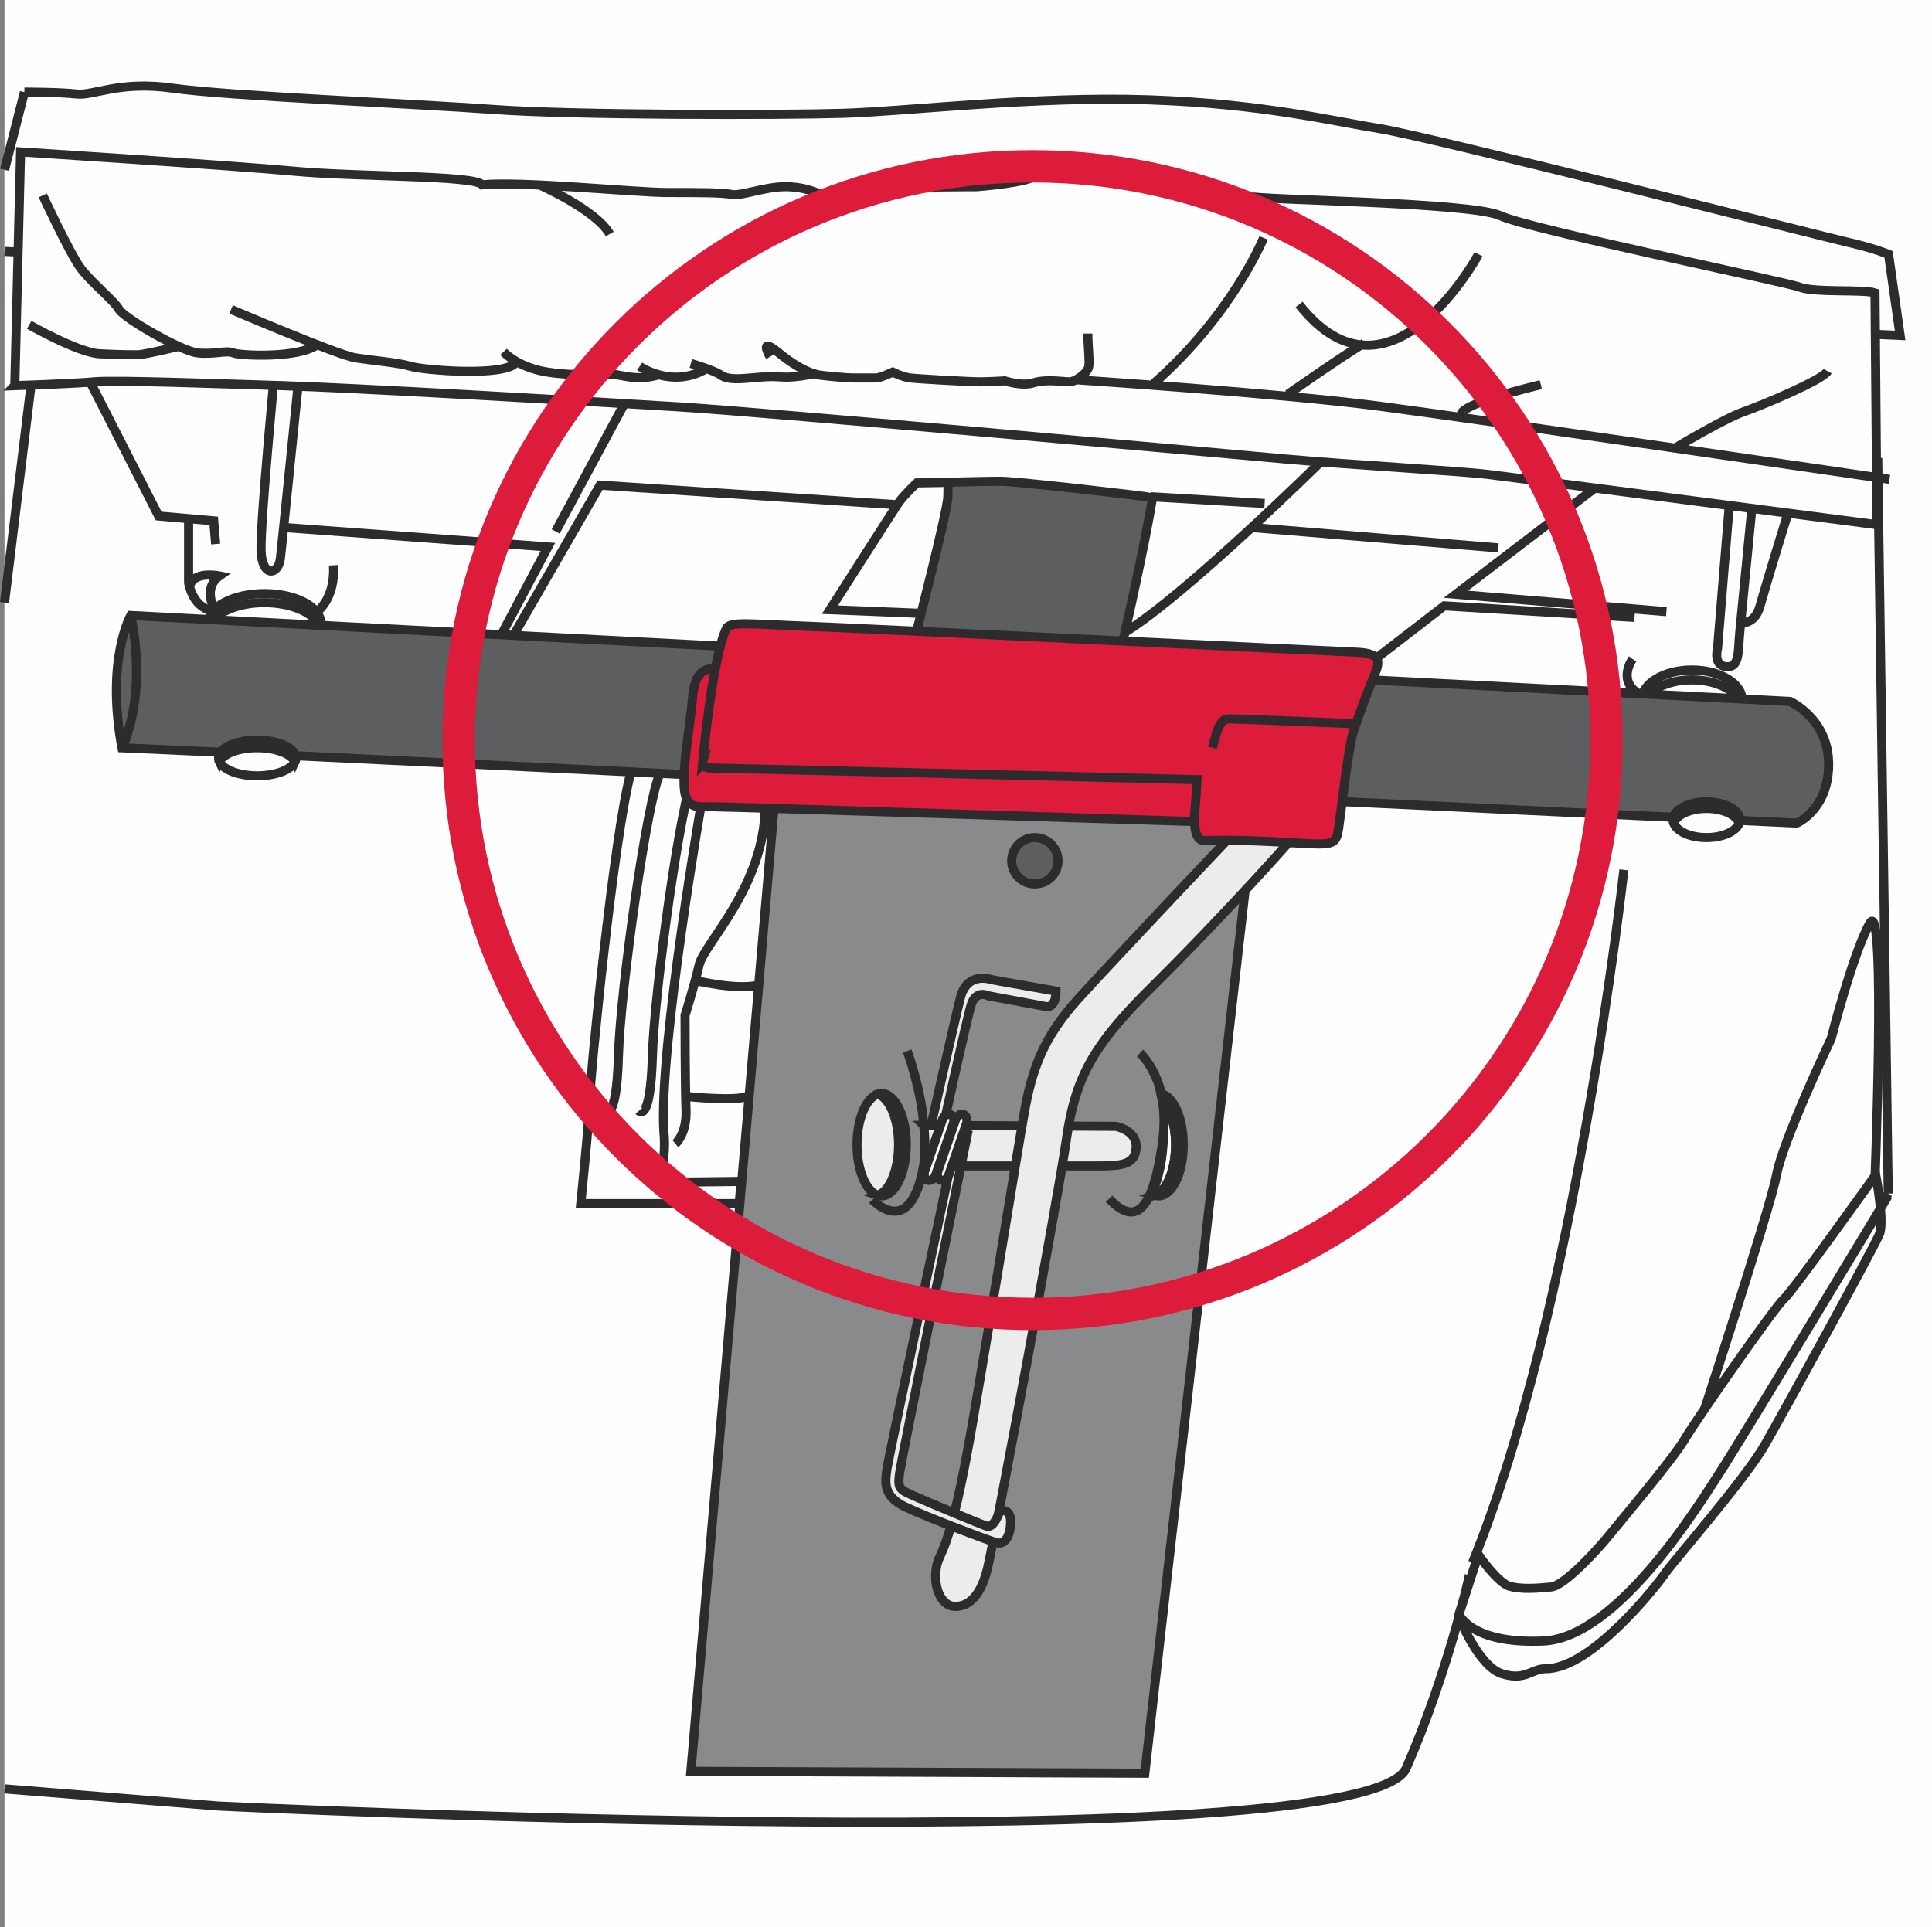 <?xml version="1.0" encoding="UTF-8"?>
<!DOCTYPE svg PUBLIC "-//W3C//DTD SVG 1.1//EN" "http://www.w3.org/Graphics/SVG/1.1/DTD/svg11.dtd">
<!-- Creator: CorelDRAW 2017 -->
<svg xmlns="http://www.w3.org/2000/svg" xml:space="preserve" width="25.274mm" height="25.215mm" version="1.1" style="shape-rendering:geometricPrecision; text-rendering:geometricPrecision; image-rendering:optimizeQuality; fill-rule:evenodd; clip-rule:evenodd"
viewBox="0 0 1695.45 1691.47"
 xmlns:xlink="http://www.w3.org/1999/xlink">
 <rect x="0" y="0" width="1695.45" height="1691.47" fill="#808080" stroke="none"/>
 <defs>
  <style type="text/css">
   <![CDATA[
    .str2 {stroke:#DC1C3A;stroke-width:28.4;stroke-miterlimit:4}
    .str0 {stroke:#2D2B2D;stroke-width:7.98;stroke-miterlimit:3.864}
    .str1 {stroke:#2D2B2D;stroke-width:7.98;stroke-linecap:round;stroke-linejoin:round;stroke-miterlimit:3.864}
    .fil1 {fill:none;fill-rule:nonzero}
    .fil0 {fill:#FEFEFE;fill-rule:nonzero}
    .fil4 {fill:#ECECED;fill-rule:nonzero}
    .fil3 {fill:#898A8C;fill-rule:nonzero}
    .fil2 {fill:#5D5E60;fill-rule:nonzero}
    .fil5 {fill:#DC1C3A;fill-rule:nonzero}
   ]]>
  </style>
 </defs>
 <g id="Слой_x0020_1">
  <polygon class="fil0" points="3.96,1691.47 1695.45,1691.47 1695.45,0 3.96,0 "/>
  <path class="fil0" d="M1657.05 1047.62l-118.23 169.19 -139.6 179.81 -82.62 11.26 -28.35 -19.81c0,0 -18.58,82.59 -54.24,163.95 -35.63,81.36 -1041.62,33.21 -1041.62,33.21l-188.43 -15.11 0 -1041.27 28.12 -230.6 850.58 12.19 765.21 95.11 9.18 642.08z"/>
  <path class="fil1 str0" d="M1657.05 1047.62l-118.23 169.19 -139.6 179.81 -82.62 11.26 -28.35 -19.81c0,0 -18.58,82.59 -54.24,163.95 -35.63,81.36 -1041.62,33.21 -1041.62,33.21l-188.43 -15.11m0 -1041.27l28.12 -230.6 850.58 12.19 765.21 95.11 9.18 642.08m-843.97 -509.06l-84.75 -3.43c0,0 56.8,-89 61.01,-94.92 4.26,-5.94 15.28,-16.37 15.28,-16.37l28.07 -0.45"/>
  <path class="fil0" d="M616.45 699.57c0,0 -38.17,218.7 -33.91,293.26 2.53,24.61 -4.26,44.94 -4.26,44.94l72.09 -0.83 -1.7 19.48 -139.01 0c0,0 7.6,-73.72 7.6,-88.98 0,-15.26 21.2,-234.8 36.49,-289.92 15.24,-55.05 62.71,22.05 62.71,22.05z"/>
  <path class="fil1 str0" d="M616.45 699.57c0,0 -38.17,218.7 -33.91,293.26 2.53,24.61 -4.26,44.94 -4.26,44.94l72.09 -0.83 -1.7 19.48 -139.01 0c0,0 7.6,-73.72 7.6,-88.98 0,-15.26 21.2,-234.8 36.49,-289.92 15.24,-55.05 62.71,22.05 62.71,22.05zm-55.83 275.49c0,0 10.18,11.86 11.88,-47.45 1.68,-59.35 25.42,-227.16 36.45,-248.37m-78.1 295.81c0,0 10.16,11.86 11.83,-47.45 1.7,-59.35 25.46,-227.16 36.47,-248.37"/>
  <path class="fil0" d="M1440.66 614.38c0,-14.51 19.74,-26.32 44.09,-26.32 24.33,0 44.07,11.81 44.07,26.32 0,14.48 -19.74,26.29 -44.07,26.29 -24.35,0 -44.09,-11.81 -44.09,-26.29z"/>
  <path class="fil1 str0" d="M1440.66 614.38c0,-14.51 19.74,-26.32 44.09,-26.32 24.33,0 44.07,11.81 44.07,26.32 0,14.48 -19.74,26.29 -44.07,26.29 -24.35,0 -44.09,-11.81 -44.09,-26.29z"/>
  <path class="fil0" d="M1440.66 623.03c0,-14.55 19.74,-26.29 44.09,-26.29 24.33,0 44.07,11.74 44.07,26.29 0,14.51 -19.74,26.24 -44.07,26.24 -24.35,0 -44.09,-11.73 -44.09,-26.24z"/>
  <path class="fil1 str0" d="M1440.66 623.03c0,-14.55 19.74,-26.29 44.09,-26.29 24.33,0 44.07,11.74 44.07,26.29 0,14.51 -19.74,26.24 -44.07,26.24 -24.35,0 -44.09,-11.73 -44.09,-26.24z"/>
  <path class="fil0" d="M182.47 547.3c0,-14.51 22.2,-26.29 49.6,-26.29 27.38,0 49.56,11.78 49.56,26.29 0,14.5 -22.18,26.24 -49.56,26.24 -27.4,0 -49.6,-11.74 -49.6,-26.24z"/>
  <path class="fil1 str0" d="M182.47 547.3c0,-14.51 22.2,-26.29 49.6,-26.29 27.38,0 49.56,11.78 49.56,26.29 0,14.5 -22.18,26.24 -49.56,26.24 -27.4,0 -49.6,-11.74 -49.6,-26.24z"/>
  <path class="fil0" d="M182.47 555.25c0,-14.51 22.2,-26.3 49.6,-26.3 27.38,0 49.56,11.79 49.56,26.3 0,14.5 -22.18,26.29 -49.56,26.29 -27.4,0 -49.6,-11.79 -49.6,-26.29z"/>
  <path class="fil1 str0" d="M250.26 463.1l230.57 16.94 -44.94 84.75m-253.43 -9.53c0,-14.53 22.2,-26.3 49.6,-26.3 27.38,0 49.58,11.77 49.58,26.3 0,14.5 -22.2,26.26 -49.58,26.26 -27.4,0 -49.6,-11.76 -49.6,-26.26z"/>
  <path class="fil2" d="M1164.84 703l411.95 19.45c0,0 27.97,-11.86 27.97,-51.69 0,-39.85 -33.88,-55.09 -33.88,-55.09l-378.91 -19.47 -1077.28 -55.97c0,0 -22.08,39 -7.65,116.13 212.75,9.34 583.99,27.97 583.99,27.97l473.82 18.68z"/>
  <path class="fil1 str0" d="M1164.84 703l411.95 19.45c0,0 27.97,-11.86 27.97,-51.69 0,-39.85 -33.88,-55.09 -33.88,-55.09l-378.91 -19.47 -1077.28 -55.97c0,0 -22.08,39 -7.65,116.13 212.75,9.34 583.99,27.97 583.99,27.97l473.82 18.68zm-1050.16 -162.77c0,0 15.24,61.88 -6.8,114.44"/>
  <path class="fil0" d="M1468.28 719.5c0,-8.66 13.09,-15.69 29.25,-15.69 16.17,0 29.25,7.03 29.25,15.69 0,0.99 -0.17,1.92 -0.52,2.89 -2.48,-7.29 -14.41,-12.81 -28.73,-12.81 -14.29,0 -26.22,5.51 -28.72,12.81 -0.34,-0.97 -0.52,-1.9 -0.52,-2.89z"/>
  <path class="fil1 str1" d="M1468.28 719.5c0,-8.66 13.09,-15.69 29.25,-15.69 16.17,0 29.25,7.03 29.25,15.69 0,0.99 -0.17,1.92 -0.52,2.89 -2.48,-7.29 -14.41,-12.81 -28.73,-12.81 -14.29,0 -26.22,5.51 -28.72,12.81 -0.34,-0.97 -0.52,-1.9 -0.52,-2.89z"/>
  <path class="fil0" d="M1468.79 722.4c2.54,-7.29 14.44,-12.81 28.73,-12.81 14.34,0 26.24,5.51 28.75,12.81 -2.51,7.27 -14.41,12.75 -28.75,12.75 -14.3,0 -26.2,-5.49 -28.73,-12.75z"/>
  <path class="fil1 str0" d="M1468.79 722.4c2.54,-7.29 14.44,-12.81 28.73,-12.81 14.34,0 26.24,5.51 28.75,12.81 -2.51,7.27 -14.41,12.75 -28.75,12.75 -14.3,0 -26.2,-5.49 -28.73,-12.75z"/>
  <path class="fil0" d="M191.8 665.26c0,-8.66 15.19,-15.69 33.89,-15.69 18.74,0 33.91,7.03 33.91,15.69 0,1.16 -0.28,2.27 -0.78,3.36 -3.34,-7.03 -16.9,-12.33 -33.13,-12.33 -16.23,0 -29.77,5.3 -33.13,12.33 -0.5,-1.09 -0.76,-2.2 -0.76,-3.36z"/>
  <path class="fil1 str0" d="M191.8 665.26c0,-8.66 15.19,-15.69 33.89,-15.69 18.74,0 33.91,7.03 33.91,15.69 0,1.16 -0.28,2.27 -0.78,3.36 -3.34,-7.03 -16.9,-12.33 -33.13,-12.33 -16.23,0 -29.77,5.3 -33.13,12.33 -0.5,-1.09 -0.76,-2.2 -0.76,-3.36z"/>
  <path class="fil0" d="M192.56 668.62c3.34,-7.08 16.92,-12.33 33.13,-12.33 16.23,0 29.8,5.25 33.13,12.33 -3.33,7.03 -16.9,12.33 -33.13,12.33 -16.21,0 -29.79,-5.3 -33.13,-12.33z"/>
  <path class="fil1 str0" d="M192.56 668.62c3.34,-7.08 16.92,-12.33 33.13,-12.33 16.23,0 29.8,5.25 33.13,12.33 -3.33,7.03 -16.9,12.33 -33.13,12.33 -16.21,0 -29.79,-5.3 -33.13,-12.33z"/>
  <path class="fil2" d="M802.91 559.73c0,0 28.83,-111.89 28.83,-123.75 0,-11.85 0.85,-12.71 0.85,-12.71 0,0 32.23,-0.88 45.77,-0.88 13.56,0 124.59,12.73 133.06,14.42 -6.77,41.55 -26.27,128.83 -30.5,144.12 -4.26,15.26 -178.01,-21.2 -178.01,-21.2z"/>
  <path class="fil1 str0" d="M1521.7 545.35c0,0 16.92,7.59 22.86,-13.58 5.94,-21.2 26.29,-87.3 26.29,-87.3m-171.21 -16.12l-122.04 93.24 184.76 15.26m-254.26 40.69l59.33 -45.77 166.98 10.15m-334.81 -78.8l215.28 17.77m-155.95 -75.42c0,0 -118.66,116.95 -171.21,149.18m22.06 -118.66l100.01 5.94m-306.84 117.81c0,0 28.83,-111.89 28.83,-123.75 0,-11.88 0.85,-12.71 0.85,-12.71 0,0 32.23,-0.88 45.77,-0.88 13.56,0 124.59,12.73 133.06,14.41 -6.77,41.56 -26.27,128.84 -30.5,144.13 -4.26,15.26 -178.01,-21.2 -178.01,-21.2z"/>
  <path class="fil0" d="M1517.45 444.45l-10.18 124.6c0,0 -4.21,15.29 7.64,16.11 11.86,0.85 10.18,-12.73 11.86,-30.5 1.68,-17.82 11.85,-121.24 11.85,-121.24l-21.18 11.03z"/>
  <path class="fil1 str0" d="M1432.69 578.38c0,0 -14.42,19.49 6.77,31.35m78 -165.28l-10.2 124.57c0,0 -4.21,15.29 7.67,16.14 11.85,0.83 10.18,-12.73 11.85,-30.53 1.68,-17.8 11.83,-121.21 11.83,-121.21l-21.16 11.03z"/>
  <path class="fil0" d="M262.14 332.57c0,0 -14.41,143.25 -16.09,157.66 -1.7,14.42 -16.14,16.97 -16.94,-6.79 -0.87,-23.74 12.71,-166.13 12.71,-166.13l20.33 15.26z"/>
  <path class="fil1 str0" d="M1487.72 1261.86c0,0 65.63,-200.11 71.3,-230.62 5.68,-30.56 48,-119.7 48,-119.7 0,0 19.31,-75.89 33.94,-101.29 14.6,-25.41 3.97,238.03 3.97,238.03l-157.21 213.58zm-62.66 -498.41c0,0 -42.95,388.18 -132.79,608.03m-690.24 -409.15c0,0 47.47,5.11 55.09,-0.85m-46.6 -100.84c0,0 34.72,8.45 54.24,4.21m-72.06 139.01c0,0 10.18,-8.47 9.32,-29.63 -0.85,-21.2 -0.85,-83.09 -0.85,-83.09 0,0 8.14,-25.65 12.38,-44.3 4.26,-18.62 57.13,-68.46 57.98,-138.79m-484 -174.6c0,0 -9.32,-17.77 5.08,-27.97 0,0 -24.57,-5.06 -26.24,10.2m111.86 21.18c0,0 16.12,-11.03 14.42,-40.71m-127.15 -41.5l0 56.79c0,0 2.79,20.33 19.72,24.57m-106.16 -200.87l60.18 117.78 48.31 4.23 1.7 20.38m298.37 -11.03l61.03 -113.57m-99.18 206.81l77.12 -133.92 260.34 17.18m-524.77 -110.42c0,0 -14.44,143.22 -16.12,157.66 -1.68,14.42 -16.11,16.97 -16.94,-6.79 -0.85,-23.74 12.71,-166.13 12.71,-166.13l20.35 15.26z"/>
  <path class="fil0" d="M21.42 80.84c0,0 30.5,0 45.77,1.68 15.24,1.7 37.29,-11.85 84.75,-5.08 47.47,6.79 211.94,13.58 281.42,18.67 69.5,5.06 250.89,5.06 306.84,3.36 55.92,-1.68 167.83,-15.24 267.82,-11.83 100.03,3.38 161.06,18.62 203.45,25.39 42.36,6.8 389.91,94.95 411.92,100.03 22.06,5.06 33.94,10.18 33.94,10.18l10.15 71.19 -1663.51 -73.76 0 -71.66 17.46 -68.16z"/>
  <path class="fil1 str0" d="M21.42 80.84c0,0 30.5,0 45.77,1.68 15.24,1.7 37.29,-11.85 84.75,-5.08 47.47,6.79 211.94,13.58 281.42,18.67 69.5,5.06 250.89,5.06 306.84,3.36 55.92,-1.68 167.83,-15.24 267.82,-11.83 100.03,3.38 161.06,18.62 203.45,25.39 42.36,6.8 389.91,94.95 411.92,100.03 22.06,5.06 33.94,10.18 33.94,10.18l10.15 71.19 -1663.51 -73.76m0 -71.66l17.46 -68.16"/>
  <path class="fil0" d="M12.95 338.51c0,0 50.86,-1.7 69.48,-3.38 18.68,-1.73 108.51,1.68 166.16,3.38 57.62,1.68 266.16,13.54 347.52,18.63 81.36,5.11 476.36,40.71 532.3,45.76 55.95,5.09 149.16,10.18 177.99,13.58 28.83,3.39 340.75,44.07 340.75,44.07l-1.72 -203.45c-10.13,-3.36 -52.54,0 -66.1,-5.06 -13.56,-5.09 -237.34,-50.86 -262.75,-62.72 -25.42,-11.85 -208.51,-13.58 -220.37,-16.94 -11.88,-3.38 -81.38,-20.35 -100.03,-25.44 -18.65,-5.06 -79.68,0 -86.42,6.77 -6.8,6.77 -52.59,10.18 -52.59,10.18 0,0 -54.24,0 -81.36,1.7 -27.12,1.68 -55.95,5.08 -55.95,5.08 0,0 -11.88,-6.79 -30.53,-6.79 -18.62,0 -38.97,8.49 -47.45,6.79 -8.47,-1.68 -27.14,-1.68 -55.95,-1.68 -28.8,0 -127.15,-10.16 -162.74,-6.8 -6.77,-8.49 -110.21,-6.79 -164.43,-11.88 -54.26,-5.08 -240.72,-16.97 -240.72,-16.97l-5.08 205.15z"/>
  <path class="fil1 str0" d="M12.95 338.51c0,0 50.86,-1.7 69.48,-3.38 18.68,-1.73 108.51,1.68 166.16,3.38 57.62,1.68 266.16,13.54 347.52,18.63 81.36,5.11 476.36,40.71 532.3,45.76 55.95,5.09 149.16,10.18 177.99,13.58 28.83,3.39 340.75,44.07 340.75,44.07l-1.72 -203.45c-10.13,-3.36 -52.54,0 -66.1,-5.06 -13.56,-5.09 -237.34,-50.86 -262.75,-62.72 -25.42,-11.85 -208.51,-13.58 -220.37,-16.94 -11.88,-3.38 -81.38,-20.35 -100.03,-25.44 -18.65,-5.06 -79.68,0 -86.42,6.77 -6.8,6.77 -52.59,10.18 -52.59,10.18 0,0 -54.24,0 -81.36,1.7 -27.12,1.68 -55.95,5.08 -55.95,5.08 0,0 -11.88,-6.79 -30.53,-6.79 -18.62,0 -38.97,8.49 -47.45,6.79 -8.47,-1.68 -27.14,-1.68 -55.95,-1.68 -28.8,0 -127.15,-10.16 -162.74,-6.8 -6.77,-8.49 -110.21,-6.79 -164.43,-11.88 -54.26,-5.08 -240.72,-16.97 -240.72,-16.97l-5.08 205.15zm1284.57 -115.37c0,0 -77.9,145.17 -157.52,44.11m-31.09 -58.48c0,0 -27.12,67.02 -96.65,128.03m117.85 9.3c0,0 45.75,-32.16 66.95,-44.89m85.62 63.54c0,0 -11,-7.62 69.48,-27.12m118.68 55.11c0,0 42.36,-25.44 59.33,-31.35 16.94,-5.94 69.5,-28 73.74,-35.62m-658.57 7.62c0,0 178.83,11.86 263.58,22.89 84.77,11.03 449.24,64.44 449.24,64.44m-982.39 -107.65c0,0 -11.01,-18.65 7.64,-3.38 18.65,15.23 30.53,18.64 35.61,19.47 5.06,0.85 24.55,2.56 28.83,2.56l21.16 0c3.39,0 14.44,-5.11 14.44,-5.11 0,0 8.45,4.28 15.24,5.11 6.79,0.85 52.56,3.41 61.03,3.41 8.47,0 22.03,-0.88 22.03,-0.88 0,0 15.24,5.11 25.44,1.7 10.15,-3.38 26.27,-0.83 31.35,-0.83 5.09,0 16.09,-7.65 16.94,-13.58 0.85,-5.92 -0.85,-17.77 -0.85,-28.8m-348.35 26.24c0,0 20.33,5.94 26.27,10.18 5.92,4.23 16.09,3.41 26.27,2.56 10.18,-0.83 16.09,-1.7 27.12,-0.83 11.03,0.83 27.14,-2.56 27.14,-2.56m-151.74 -6.79c0,0 27.97,19.5 57.65,2.56m-145.8 -161.9c0,0 50.03,22.04 61.88,43.21m-93.22 103.42c0,0 10.16,11.02 30.5,16.09 20.33,5.09 51.69,4.24 61.04,3.41 9.3,-0.85 22.88,6.8 44.06,0.83m-374.64 -57.6c0,0 93.24,39.83 108.48,42.39 15.27,2.5 38.15,4.21 49.18,7.59 11.01,3.38 83.07,9.34 92.39,-3.39m-415.33 -146.65c0,0 23.71,50.88 33.04,63.59 9.34,12.71 29.68,28.85 33.91,36.47 4.24,7.6 54.24,36.45 68.65,38.13 14.42,1.7 25.44,-2.54 31.36,0 5.96,2.53 58.48,5.06 74.59,-7.65m-253.43 -16.94c0,0 43.21,24.59 61.86,25.42 18.67,0.88 27.14,0.88 33.08,0.88 5.91,0 37.29,-7.62 37.29,-7.62"/>
  <path class="fil0" d="M1356.67 1464.64c40.2,0 97.69,-73.58 104.53,-83.64 6.79,-10.1 70.12,-82.38 87.61,-112.88 17.46,-30.56 95.98,-173.7 100.53,-184.95 4.54,-11.17 -3.27,-51.97 -3.27,-51.97 0,0 -73.39,102.82 -80.79,109.12 -7.39,6.23 -76.82,105.76 -87.04,123.25 -10.25,17.43 -58.24,74.14 -66.76,84.74 -8.52,10.65 -38.32,43.48 -50.26,44.61 -11.95,1.14 -25.56,2.27 -36.21,-0.56 -10.65,-2.84 -27.71,-27.69 -27.71,-27.69l-17.44 53.65c0,0 17.59,44.61 38.51,50.86 20.83,6.23 25.23,-4.54 38.32,-4.54z"/>
  <path class="fil1 str0" d="M1356.67 1464.64c40.2,0 97.69,-73.58 104.53,-83.64 6.79,-10.1 70.12,-82.38 87.61,-112.88 17.46,-30.56 95.98,-173.7 100.53,-184.95 4.54,-11.17 -3.27,-51.97 -3.27,-51.97 0,0 -73.39,102.82 -80.79,109.12 -7.39,6.23 -76.82,105.78 -87.04,123.25 -10.25,17.43 -58.24,74.14 -66.76,84.74 -8.52,10.65 -38.32,43.48 -50.26,44.61 -11.95,1.14 -25.56,2.27 -36.21,-0.56 -10.65,-2.84 -27.71,-27.69 -27.71,-27.69l-17.44 53.65c0,0 17.59,44.61 38.51,50.86 20.83,6.23 25.23,-4.54 38.32,-4.54zm300.05 -414.66c0,0 -128.64,213.6 -147.41,242.4 -18.72,28.83 -90.02,145.14 -154.94,147.98 -64.86,2.86 -74.52,-24.3 -74.52,-24.3"/>
  <polygon class="fil3" points="606.28,1554.73 679.17,709.76 687.64,682.64 1081.78,658.08 1092.81,780.09 1004.66,1556.4 "/>
  <polygon class="fil1 str0" points="606.28,1554.73 679.17,709.76 687.64,682.64 1081.78,658.08 1092.81,780.09 1004.66,1556.4 "/>
  <path class="fil4" d="M867.45 874.08l50.74 9.44c0,0 8.49,1.7 8.49,-13.58 -39,-6.79 -56.8,-10.15 -56.8,-10.15 0,0 -21.2,-7.62 -27.12,16.09 -5.94,23.73 -26.41,115.22 -26.41,115.22l10.3 2.6c0,0 21.44,-98.32 25.65,-111.86 4.24,-13.58 15.15,-7.76 15.15,-7.76z"/>
  <path class="fil1 str0" d="M867.45 874.08l50.74 9.44c0,0 8.49,1.7 8.49,-13.58 -39,-6.79 -56.8,-10.15 -56.8,-10.15 0,0 -21.2,-7.62 -27.12,16.09 -5.94,23.73 -26.41,115.22 -26.41,115.22l10.3 2.6c0,0 21.44,-98.32 25.65,-111.86 4.24,-13.58 15.15,-7.76 15.15,-7.76z"/>
  <path class="fil5" d="M627.47 587.69c0,0 -16.94,-5.92 -19.5,22.88 -2.56,28.85 -8.47,57.65 -7.62,78.86 0.83,21.18 11.03,18.65 24.57,18.65 13.56,0 439.93,13.53 439.93,13.53l21.16 -52.56 -458.53 -81.36z"/>
  <path class="fil1 str0" d="M627.47 587.69c0,0 -16.94,-5.92 -19.5,22.88 -2.56,28.85 -8.47,57.65 -7.62,78.86 0.83,21.18 11.03,18.65 24.57,18.65 13.56,0 439.93,13.53 439.93,13.53l21.16 -52.56 -458.53 -81.36z"/>
  <path class="fil4" d="M810.54 987.77l168.69 0.83c0,0 18.65,3.41 17.8,18.68 -0.83,15.23 -12.73,16.09 -34.74,16.09l-151.74 0c0,0 2.53,-16.94 0,-35.59z"/>
  <path class="fil1 str0" d="M810.54 987.77l168.69 0.83c0,0 18.65,3.41 17.8,18.68 -0.83,15.23 -12.73,16.09 -34.74,16.09l-151.74 0c0,0 2.53,-16.94 0,-35.59z"/>
  <path class="fil4" d="M1136.88 732.65c0,0 -56.79,65.27 -133.09,140.69 -43.21,44.09 -60.15,72.06 -67.77,125.44 -7.65,53.42 -62.74,350.08 -69.5,378.06 -6.8,27.95 -19.5,33.86 -29.68,33.06 -10.18,-0.87 -17.8,-15.29 -15.27,-33.06 2.54,-17.8 11.03,-5.92 32.21,-129.71 21.18,-123.75 38.14,-231.4 44.91,-269.54 6.8,-38.1 16.09,-66.1 47.47,-100.82 31.35,-34.79 144.1,-153.46 144.1,-153.46l46.62 9.34z"/>
  <path class="fil1 str0" d="M1136.88 732.65c0,0 -56.79,65.27 -133.09,140.69 -43.21,44.09 -60.15,72.06 -67.77,125.44 -7.65,53.42 -62.74,350.08 -69.5,378.06 -6.8,27.95 -19.5,33.86 -29.68,33.06 -10.18,-0.87 -17.8,-15.29 -15.27,-33.06 2.54,-17.8 11.03,-5.92 32.21,-129.71 21.18,-123.75 38.14,-231.4 44.91,-269.54 6.8,-38.1 16.09,-66.1 47.47,-100.82 31.35,-34.79 144.1,-153.46 144.1,-153.46l46.62 9.34z"/>
  <path class="fil5" d="M616.45 670.77c0,0 8.47,-94.07 21.2,-119.51 3.36,-5.96 22.01,-3.41 67.8,-1.72 45.77,1.72 463.63,22.05 484.8,22.9 21.2,0.85 21.2,7.62 16.12,19.48 -5.09,11.9 -14.42,37.32 -18.63,50.03 -4.26,12.73 -10.18,65.24 -12.73,83.06 -2.56,17.77 -3.38,16.94 -45.79,14.41 -42.36,-2.56 -63.56,-1.7 -72.86,-1.7 -9.32,0 -8.49,-19.49 -7.62,-27.97 0.83,-8.47 1.68,-25.44 1.68,-25.44 0,0 -414.47,-10.15 -424.67,-10.15 -10.16,0 -9.3,-3.39 -9.3,-3.39z"/>
  <path class="fil1 str0" d="M616.45 670.77c0,0 8.47,-94.07 21.2,-119.51 3.36,-5.96 22.01,-3.41 67.8,-1.72 45.77,1.72 463.63,22.05 484.8,22.9 21.2,0.85 21.2,7.62 16.12,19.48 -5.09,11.9 -14.42,37.32 -18.63,50.03 -4.26,12.73 -10.18,65.24 -12.73,83.06 -2.56,17.77 -3.38,16.94 -45.79,14.41 -42.36,-2.56 -63.56,-1.7 -72.86,-1.7 -9.32,0 -8.49,-19.49 -7.62,-27.97 0.83,-8.47 1.68,-25.44 1.68,-25.44 0,0 -414.47,-10.15 -424.67,-10.15 -10.16,0 -9.3,-3.39 -9.3,-3.39zm571.3 -35.59c0,0 -100.89,-4.24 -108.5,-4.24 -7.65,0 -10.18,5.06 -15.27,25.42"/>
  <path class="fil4" d="M877.5 1325.98c0,0 9.32,-2.56 9.32,9.3 0,11.88 -4.24,21.2 -12.71,18.68 -8.47,-2.56 -60.18,-22.04 -79.7,-31.36 -19.47,-9.34 -17.77,-21.22 -16.07,-33.08 1.7,-11.83 54.22,-259.35 54.22,-259.35l17.09 -38.15c0,0 -58.6,288.19 -60.3,301.76 -1.68,13.56 0,13.56 15.26,20.35 15.24,6.75 54.24,22.89 61.04,25.4 6.76,2.56 11.85,-13.54 11.85,-13.54z"/>
  <path class="fil1 str0" d="M877.5 1325.98c0,0 9.32,-2.56 9.32,9.3 0,11.88 -4.24,21.2 -12.71,18.68 -8.47,-2.56 -60.18,-22.04 -79.7,-31.36 -19.47,-9.34 -17.77,-21.22 -16.07,-33.08 1.7,-11.83 54.22,-259.35 54.22,-259.35l17.09 -38.15c0,0 -58.6,288.19 -60.3,301.76 -1.68,13.56 0,13.56 15.26,20.35 15.24,6.75 54.24,22.89 61.04,25.4 6.76,2.56 11.85,-13.54 11.85,-13.54z"/>
  <path class="fil0" d="M826.95 982.94c1.21,-3.55 4.35,-5.66 6.98,-4.76 2.7,0.93 3.83,4.54 2.62,8.04l-15.43 44.9c-1.23,3.55 -4.35,5.66 -7,4.76 -2.68,-0.95 -3.81,-4.52 -2.63,-8.07l15.46 -44.87z"/>
  <path class="fil1 str0" d="M826.95 982.94c1.21,-3.55 4.35,-5.66 6.98,-4.76 2.7,0.93 3.83,4.54 2.62,8.04l-15.43 44.9c-1.23,3.55 -4.35,5.66 -7,4.76 -2.68,-0.95 -3.81,-4.52 -2.63,-8.07l15.46 -44.87z"/>
  <path class="fil0" d="M838.49 982.94c1.23,-3.55 4.35,-5.66 7.03,-4.76 2.65,0.93 3.81,4.54 2.58,8.04l-15.43 44.9c-1.21,3.55 -4.35,5.66 -7,4.76 -2.68,-0.95 -3.84,-4.52 -2.63,-8.07l15.46 -44.87z"/>
  <path class="fil1 str0" d="M770.33 960.34c1.09,-0.33 2.2,-0.52 3.33,-0.52 11.95,0 21.65,20.12 21.65,44.9 0,24.82 -9.7,44.94 -21.65,44.94 -1.13,0 -2.25,-0.19 -3.33,-0.54 10.32,-3.39 18.25,-21.94 18.25,-44.4 0,-22.41 -7.93,-41.01 -18.25,-44.37zm68.16 22.6c1.23,-3.55 4.37,-5.66 7.02,-4.76 2.65,0.92 3.81,4.54 2.58,8.07l-15.43 44.87c-1.19,3.55 -4.35,5.66 -7,4.76 -2.66,-0.93 -3.84,-4.52 -2.6,-8.07l15.43 -44.87z"/>
  <path class="fil4" d="M770.31 960.34c10.34,3.36 18.25,21.96 18.25,44.37 0,22.45 -7.9,41.03 -18.25,44.4 -10.34,-3.36 -18.22,-21.94 -18.22,-44.4 0,-22.41 7.88,-41.01 18.22,-44.37z"/>
  <path class="fil1 str0" d="M770.31 960.34c10.34,3.36 18.25,21.96 18.25,44.37 0,22.45 -7.9,41.03 -18.25,44.4 -10.34,-3.36 -18.22,-21.94 -18.22,-44.4 0,-22.41 7.88,-41.01 18.22,-44.37zm230.1 -36.11c0,0 27.12,24.56 20.35,74.57 -6.8,50 -18.65,83.89 -47.47,53.41"/>
  <path class="fil0" d="M1013.41 1049.11c-1.02,-0.36 -1.99,-0.8 -2.93,-1.44 6.51,-12.73 10.2,-32.04 10.55,-51.89 0.97,-9.4 0.68,-20.38 -1.23,-31.15 7.06,7.41 11.86,22.58 11.86,40.09 0,22.44 -7.88,41.03 -18.25,44.4z"/>
  <path class="fil1 str0" d="M1013.41 1049.11c-1.02,-0.36 -1.99,-0.8 -2.93,-1.44 6.51,-12.73 10.2,-32.04 10.55,-51.89 0.97,-9.4 0.68,-20.38 -1.23,-31.15 7.06,7.41 11.86,22.58 11.86,40.09 0,22.44 -7.88,41.03 -18.25,44.4z"/>
  <path class="fil0" d="M1031.66 1004.71c0,-17.52 -4.8,-32.66 -11.85,-40.07 -0.26,-1.56 -0.54,-3.1 -0.93,-4.64 10.98,2.22 19.53,21.37 19.53,44.7 0,24.82 -9.68,44.94 -21.61,44.94 -1.14,0 -2.27,-0.21 -3.39,-0.54 10.34,-3.36 18.25,-21.94 18.25,-44.4z"/>
  <path class="fil1 str0" d="M765.6 1053.04c0,0 33.08,36.45 44.94,-29.68m-14.41 -100.86c0,0 12.83,34.76 14.51,66.12m221.03 16.09c0,-17.51 -4.8,-32.66 -11.85,-40.09 -0.26,-1.54 -0.57,-3.07 -0.93,-4.64 10.95,2.25 19.5,21.39 19.5,44.72 0,24.83 -9.65,44.94 -21.61,44.94 -1.13,0 -2.25,-0.23 -3.38,-0.54 10.36,-3.36 18.27,-21.94 18.27,-44.4z"/>
  <path class="fil2" d="M887.8 755.53c0,-11.24 9.11,-20.38 20.33,-20.38 11.24,0 20.35,9.14 20.35,20.38 0,11.24 -9.11,20.33 -20.35,20.33 -11.22,0 -20.33,-9.08 -20.33,-20.33z"/>
  <path class="fil1 str0" d="M887.8 755.53c0,-11.24 9.11,-20.38 20.33,-20.38 11.24,0 20.35,9.14 20.35,20.38 0,11.24 -9.11,20.33 -20.35,20.33 -11.22,0 -20.33,-9.08 -20.33,-20.33z"/>
  <path class="fil1 str2" d="M906.14 1153.25c278.16,0 503.64,-225.48 503.64,-503.64 0,-278.14 -225.48,-503.64 -503.64,-503.64 -278.16,0 -503.65,225.5 -503.65,503.64 0,278.16 225.48,503.64 503.65,503.64z"/>
 </g>
</svg>
